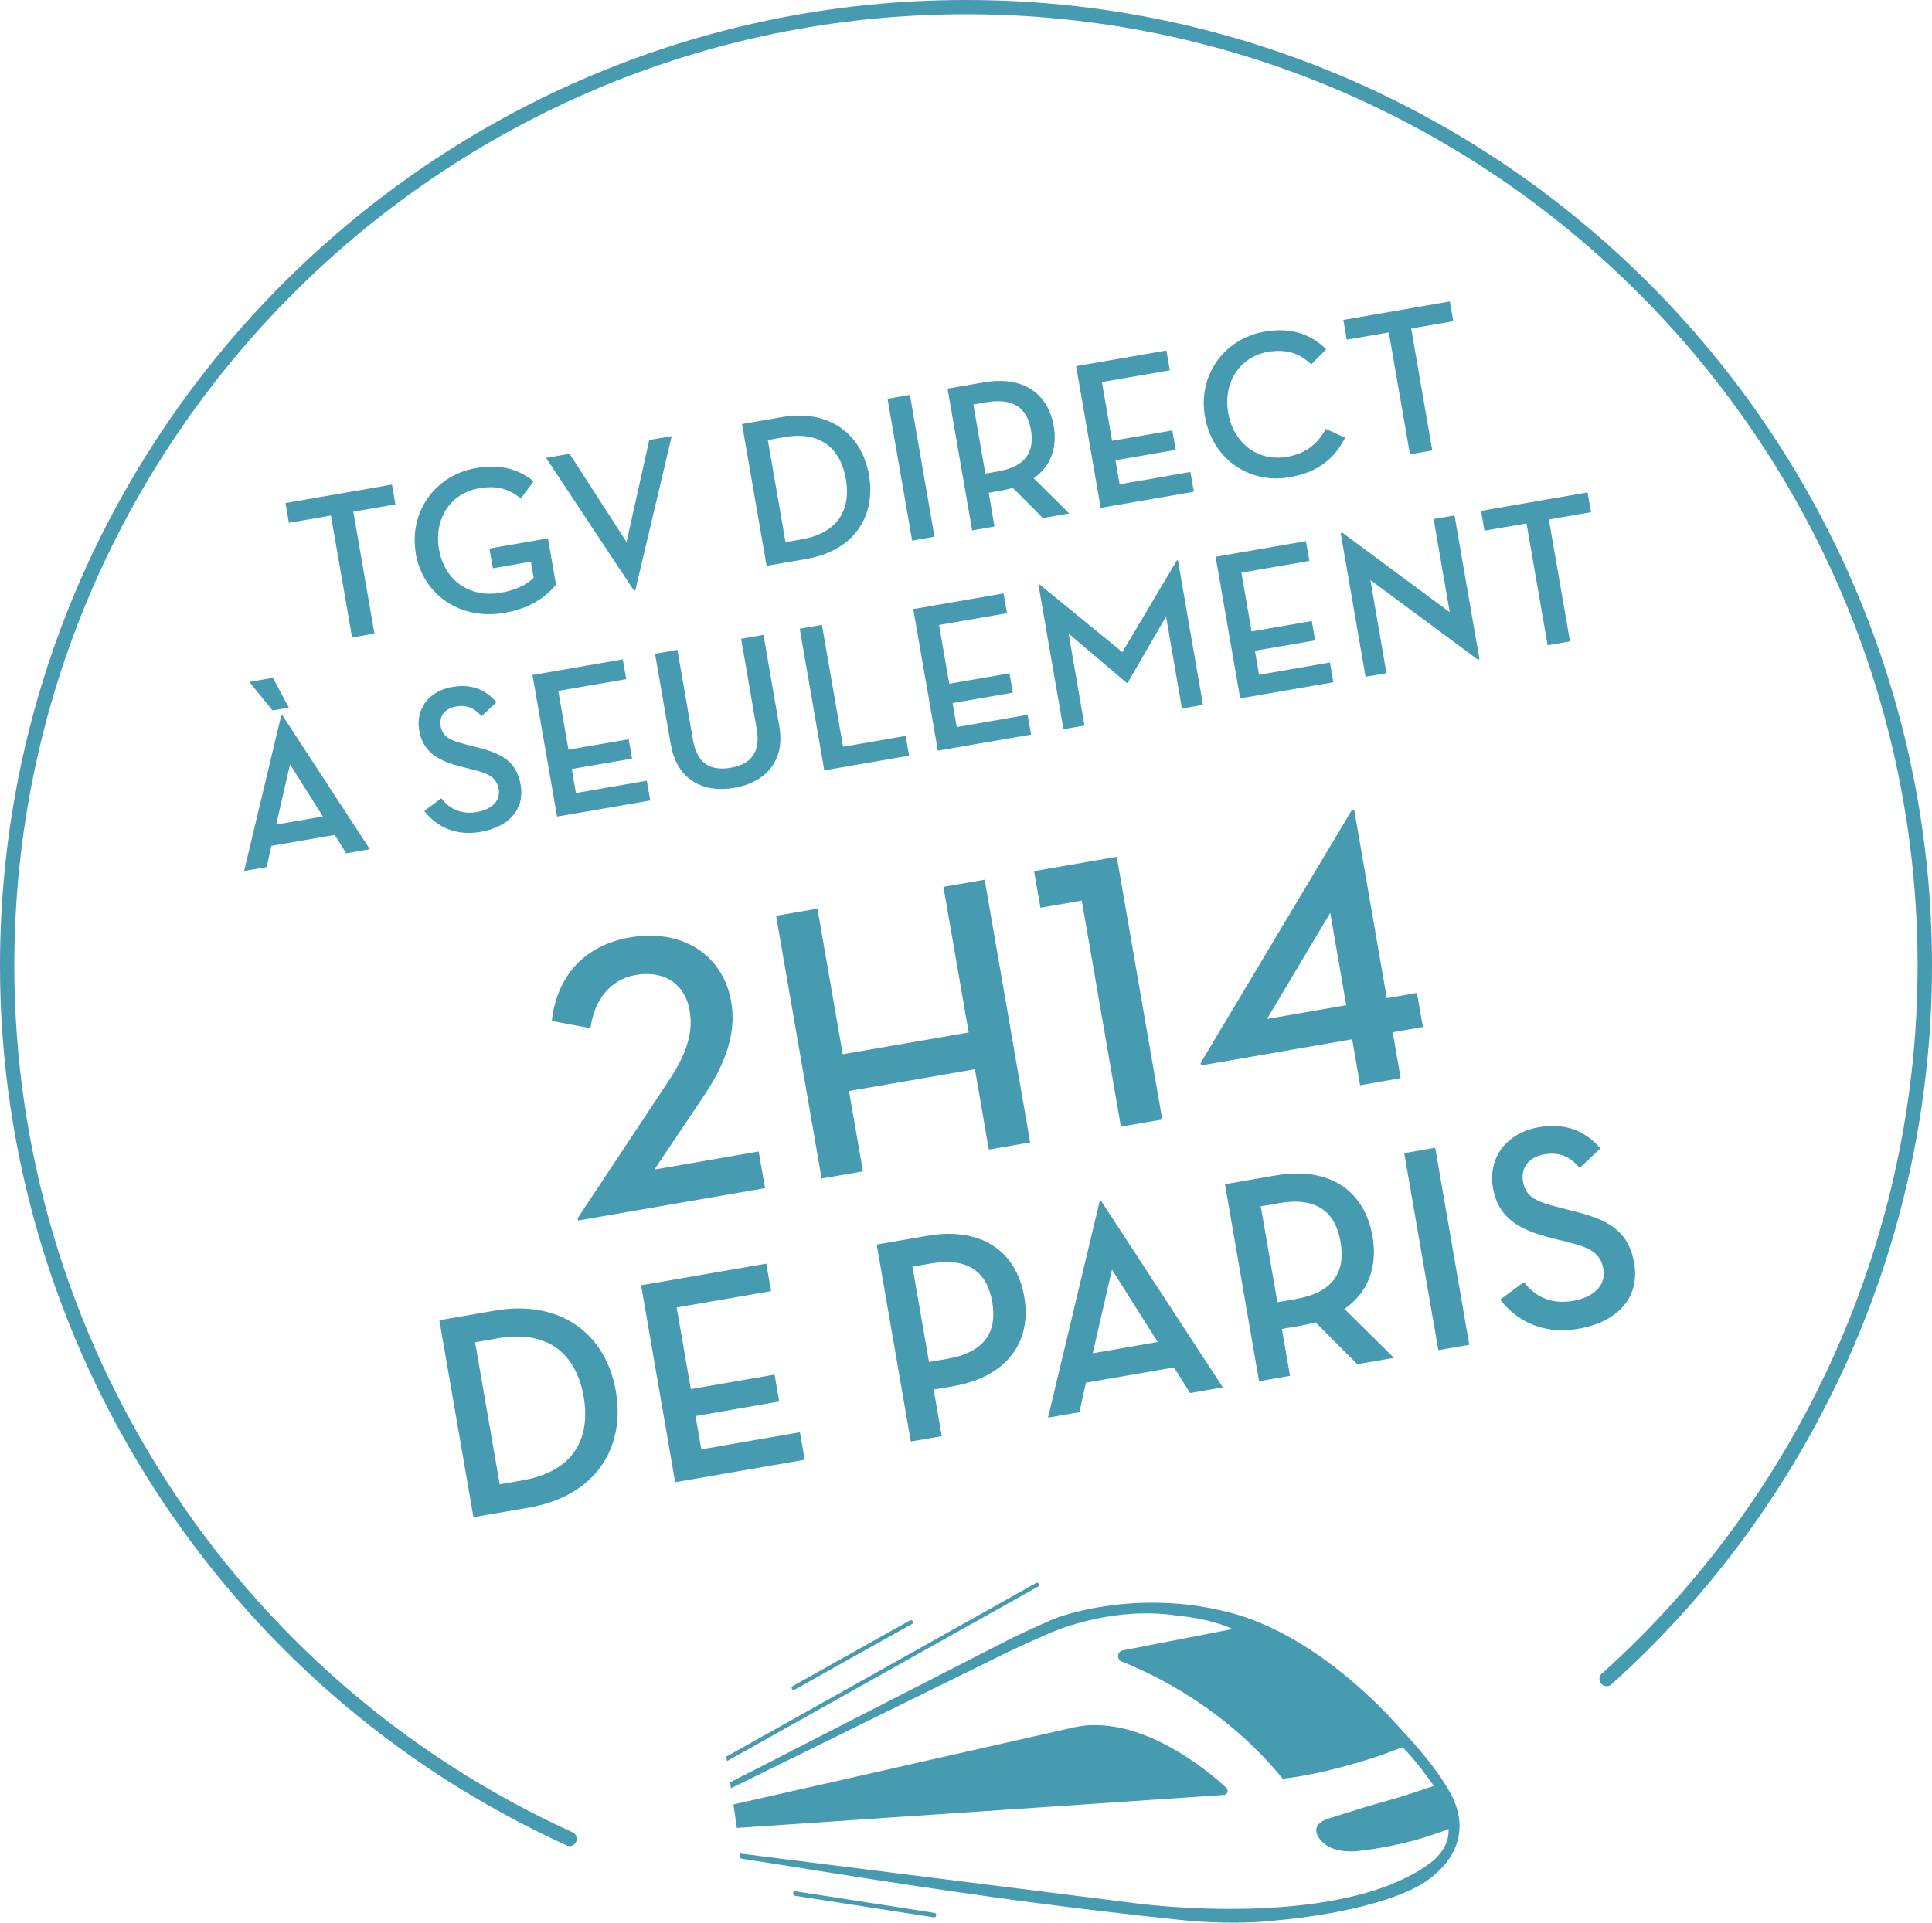 <svg xmlns="http://www.w3.org/2000/svg" id="Calque_2" viewBox="0 0 172.86 172.07"><defs><style>.cls-1{fill:#469bb1;}</style></defs><g id="Calque_2-2"><g><g><path class="cls-1" d="M66.28,166.33s2.99,.47,4.21,.66c2.55,.41,5.19,.83,7.78,1.23,10.08,1.57,18.07,2.62,26.86,3.55,2.67,.29,5.96,.46,9.17,.08,0,0,8.48-.64,12.96-3.26,3.17-2.04,4.31-5.02,2.4-8.31-1.31-2.27-3.06-4.17-4.75-6.01l-.21-.23c-2.13-2.32-7.82-7.91-14.61-9.71-5.02-1.33-9.51-.94-12.39-.38-1.82,.35-3.1,.8-3.52,.98-1.01,.44-2.25,1-3.55,1.62l-21.08,10.8-4.23,2.16,.08,.53,23.04-11.33c1.9-.97,3.85-1.84,5.33-2.49,0,0,5.44-2.57,11.63-1.62,3.23,.32,4.89,1.19,4.89,1.19l-9.83,1.91c-.51,.1-.58,.81-.1,1,3.03,1.2,9.34,4.27,14.4,10.48,0,0,3.14-.22,8.77-2.08l1.94-.73s.95,.8,2.82,3.46l-2.68,.89-3.51,1.02-3.19,1s-1.89,.44-.81,1.87c1.07,1.43,3.53,1.03,3.53,1.03,0,0,3.28-.32,6.42-1.4h0s0,0,0,0c.11-.04,.21-.07,.32-.11h0c.49-.18,.72-.21,1.24-.45,.04,1.06-.42,1.94-1.3,2.78-7.95,6.4-26.55,3.89-26.55,3.89l-35.56-4.47,.07,.47Zm-.37-2.74l43.57-2.95s.04,0,.06,0c.12-.02,.23-.11,.28-.23,.05-.14,.02-.3-.09-.4-.28-.27-7.03-6.71-13.45-5.46,0,0-.02,0-.02,0l-30.64,6.94,.31,2.11Z"></path><path class="cls-1" d="M65.05,157.61l27.83-15.62c.09-.05,.12-.16,.07-.25-.05-.09-.16-.12-.25-.07l-27.73,15.55,.08,.39Z"></path><path class="cls-1" d="M71.04,151.24s.04-.01,.06-.02l10.49-5.88c.09-.05,.12-.16,.07-.25-.05-.09-.16-.12-.25-.07l-10.49,5.88c-.09,.05-.12,.16-.07,.25,.04,.07,.12,.11,.2,.09"></path><path class="cls-1" d="M83.6,171.19l-12.41-1.93c-.11-.02-.22,.06-.23,.17-.02,.11,.06,.22,.17,.23l12.41,1.93s.05,0,.07,0c.08-.02,.15-.08,.16-.17,.02-.11-.06-.22-.17-.23"></path></g><path class="cls-1" d="M50.97,165.21c-.09,0-.18-.02-.27-.06C19.9,151.15,0,120.25,0,86.43,0,38.77,38.77,0,86.43,0s86.43,38.77,86.43,86.43c0,24.49-10.45,47.93-28.68,64.31-.26,.24-.67,.22-.91-.05-.24-.26-.22-.67,.05-.91,17.96-16.14,28.25-39.23,28.25-63.35C171.58,39.48,133.38,1.28,86.43,1.28S1.28,39.48,1.28,86.43c0,33.32,19.61,63.76,49.95,77.55,.32,.15,.47,.53,.32,.85-.11,.24-.34,.38-.58,.38Z"></path><g><path class="cls-1" d="M29.62,46.14l-3.77,.65-.31-1.77,9.53-1.65,.31,1.77-3.77,.65,1.89,10.91-2,.35-1.89-10.91Z"></path><path class="cls-1" d="M37.21,49.53c-.65-3.75,1.75-7.01,5.38-7.64,2.35-.41,3.91,.19,5.16,1.18l-1.15,1.54c-.91-.71-1.9-1.23-3.75-.91-2.57,.45-4.04,2.77-3.57,5.46,.46,2.69,2.64,4.39,5.53,3.89,1.38-.24,2.3-.72,2.94-1.34l-.25-1.44-3.4,.59-.31-1.77,5.24-.91,.72,4.16c-.91,1.06-2.25,2.1-4.64,2.51-3.9,.67-7.27-1.59-7.92-5.34Z"></path><path class="cls-1" d="M48.85,40.98l2.11-.37,5.1,7.9,2.03-9.13,2.01-.35-3.26,13.82-.11,.02-7.88-11.9Z"></path><path class="cls-1" d="M66.39,37.95l3.58-.62c4.14-.72,7.13,1.44,7.78,5.19,.65,3.75-1.42,6.78-5.58,7.5l-3.58,.62-2.2-12.69Zm5.36,10.31c3.28-.57,4.39-2.7,3.93-5.39-.46-2.69-2.23-4.32-5.51-3.75l-1.47,.26,1.58,9.14,1.47-.26Z"></path><path class="cls-1" d="M79.41,35.69l2-.35,2.2,12.69-2,.35-2.2-12.69Z"></path><path class="cls-1" d="M95.68,45.95l-2.37,.41-2.7-2.7c-.27,.09-.59,.16-.9,.22l-1.25,.22,.52,3.02-2,.35-2.2-12.69,3.25-.56c3.49-.6,5.74,.98,6.25,3.91,.34,1.96-.28,3.62-1.8,4.67l3.2,3.16Zm-6.34-3.78c2.44-.42,3.23-1.75,2.9-3.69-.33-1.92-1.54-2.9-3.97-2.48l-1.18,.2,1.07,6.18,1.18-.2Z"></path><path class="cls-1" d="M96.28,32.77l8.08-1.4,.31,1.77-6.08,1.05,.91,5.26,5.39-.93,.3,1.74-5.39,.93,.37,2.15,6.34-1.1,.31,1.77-8.34,1.44-2.2-12.69Z"></path><path class="cls-1" d="M107.81,37.31c-.65-3.75,1.73-7.01,5.35-7.63,2.35-.41,4.13,.23,5.5,1.58l-1.34,1.35c-1.04-.99-2.22-1.4-3.9-1.11-2.52,.44-4,2.77-3.53,5.45,.47,2.74,2.68,4.38,5.24,3.94,1.64-.28,2.75-1.11,3.49-2.51l1.73,.8c-1.01,1.96-2.52,3.11-4.98,3.53-3.62,.63-6.9-1.65-7.55-5.4Z"></path><path class="cls-1" d="M124.27,29.75l-3.77,.65-.31-1.77,9.53-1.65,.31,1.77-3.77,.65,1.89,10.91-2,.35-1.89-10.91Z"></path><path class="cls-1" d="M23.85,77.6l-2.01,.35,3.32-13.91,.11-.02,7.82,11.98-2.11,.37-1.03-1.65s-5.65,.98-5.67,.98l-.42,1.9Zm-1.54-16.57l2.11-.37,1.42,2.67-1.46,.25-2.08-2.56Zm3.64,7.38l-1.24,5.38,4.18-.72s-2.94-4.66-2.94-4.66Z"></path><path class="cls-1" d="M39.5,71.45c.77,1.02,1.86,1.45,3.17,1.22,1.34-.23,2.13-1.02,1.95-2.05-.21-1.19-1.17-1.45-2.38-1.76l-.94-.24c-2.01-.5-3.44-1.25-3.79-3.23-.34-1.94,.86-3.55,2.95-3.91,1.62-.28,2.93,.16,3.96,1.37l-1.34,1.25c-.63-.74-1.33-1.04-2.28-.87-1.03,.18-1.52,.88-1.37,1.75,.17,1.01,.86,1.29,2.35,1.67l.94,.24c2.07,.53,3.49,1.18,3.86,3.33,.4,2.33-1.18,3.82-3.59,4.23-2.15,.37-3.89-.4-5.03-1.88l1.53-1.13Z"></path><path class="cls-1" d="M47.64,60.41l8.08-1.4,.31,1.77-6.08,1.05,.91,5.26,5.39-.93,.3,1.73-5.39,.93,.37,2.15,6.34-1.1,.31,1.77-8.34,1.44-2.2-12.69Z"></path><path class="cls-1" d="M60.03,66.72l-1.42-8.21,2-.35,1.4,8.1c.35,2.03,1.52,2.77,3.37,2.45,1.83-.32,2.68-1.41,2.33-3.44l-1.4-8.1,2-.35,1.42,8.21c.54,3.1-1.29,5.01-4.03,5.48-2.76,.48-5.12-.71-5.66-3.81Z"></path><path class="cls-1" d="M71.54,56.27l2-.35,1.89,10.91,5.6-.97,.31,1.77-7.59,1.31-2.2-12.69Z"></path><path class="cls-1" d="M81.71,54.51l8.08-1.4,.31,1.77-6.08,1.05,.91,5.26,5.39-.93,.3,1.73-5.39,.93,.37,2.15,6.34-1.1,.31,1.77-8.34,1.44-2.2-12.69Z"></path><path class="cls-1" d="M92.9,52.31l.09-.02,7.43,6.07,4.88-8.21,.09-.02,2.24,12.95-1.88,.33-1.42-8.23-3.43,5.92-.09,.02-5.2-4.42,1.42,8.23-1.88,.33-2.24-12.95Z"></path><path class="cls-1" d="M108.76,49.83l8.08-1.4,.31,1.77-6.08,1.05,.91,5.26,5.39-.93,.3,1.73-5.39,.93,.37,2.15,6.34-1.1,.31,1.77-8.34,1.44-2.2-12.69Z"></path><path class="cls-1" d="M122.61,51.91l1.44,8.34-1.87,.32-2.23-12.87,.15-.03,9.61,7.12-1.44-8.34,1.87-.32,2.23,12.87-.15,.03-9.61-7.12Z"></path><path class="cls-1" d="M136.59,46.84l-3.77,.65-.31-1.77,9.53-1.65,.31,1.77-3.77,.65,1.89,10.91-2,.35-1.89-10.91Z"></path></g><g><path class="cls-1" d="M51.68,109.03l8.1-12.23c1.75-2.62,2.25-4.48,1.92-6.39-.37-2.14-2.05-3.63-4.85-3.15-2.18,.38-3.68,2.17-4.02,4.76l-3.46-.65c.46-4.14,3.06-6.8,6.97-7.47,4.77-.83,8.36,1.62,9.08,5.73,.48,2.77-.44,5.49-2.54,8.59l-4.33,6.45,9.33-1.62,.57,3.28-16.73,2.9-.04-.21Z"></path><path class="cls-1" d="M84.4,79.37l3.7-.64,4.07,23.51-3.7,.64-1.24-7.19-11.27,1.95,1.25,7.19-3.7,.64-4.07-23.51,3.7-.64,2.26,13.03,11.27-1.95-2.26-13.03Z"></path><path class="cls-1" d="M96.79,80.6l-3.7,.64-.57-3.28,7.4-1.28,4.07,23.51-3.7,.64-3.5-20.22Z"></path><path class="cls-1" d="M126.78,88.87l.53,3.04-2.7,.47,.71,4.11-3.63,.63-.71-4.11-13.52,2.34-.04-.21,13.53-22.64,.21-.04,2.92,16.87,2.7-.47Zm-7.76-7.17l-5.66,9.49,7.09-1.23-1.43-8.26Z"></path><path class="cls-1" d="M39.31,118.15l4.98-.86c5.76-1,9.91,2,10.81,7.21,.9,5.21-1.97,9.42-7.76,10.42l-4.98,.86-3.05-17.63Zm7.45,14.33c4.56-.79,6.11-3.75,5.46-7.49-.65-3.73-3.1-6.01-7.66-5.22l-2.05,.36,2.2,12.71,2.05-.36Z"></path><path class="cls-1" d="M57.33,115.03l11.23-1.94,.43,2.46-8.45,1.46,1.27,7.31,7.49-1.3,.42,2.41-7.49,1.3,.52,2.98,8.82-1.53,.43,2.46-11.59,2.01-3.05-17.63Z"></path><path class="cls-1" d="M84.26,128.53l-2.77,.48-3.05-17.63,4.51-.78c4.85-.84,7.98,1.37,8.69,5.44,.7,4.04-1.53,7.18-6.36,8.02l-1.74,.3,.72,4.17Zm.48-6.92c3.4-.59,4.49-2.43,4.04-5.08-.46-2.67-2.14-4.04-5.51-3.45l-1.63,.28,1.48,8.53,1.63-.28Z"></path><path class="cls-1" d="M96.57,126.39l-2.8,.48,4.61-19.33,.16-.03,10.87,16.65-2.93,.51-1.44-2.29s-7.86,1.36-7.88,1.36l-.58,2.64Zm2.92-12.76l-1.72,7.48,5.81-1.01s-4.09-6.48-4.09-6.48Z"></path><path class="cls-1" d="M124.73,121.52l-3.29,.57-3.75-3.76c-.38,.12-.82,.22-1.26,.3l-1.74,.3,.73,4.2-2.77,.48-3.05-17.63,4.51-.78c4.85-.84,7.98,1.37,8.69,5.44,.47,2.72-.38,5.03-2.51,6.5l4.44,4.39Zm-8.82-5.26c3.4-.59,4.49-2.43,4.03-5.13-.46-2.67-2.14-4.04-5.51-3.45l-1.63,.28,1.49,8.58,1.63-.28Z"></path><path class="cls-1" d="M125.64,103.2l2.77-.48,3.05,17.63-2.77,.48-3.05-17.63Z"></path><path class="cls-1" d="M136.34,114.73c1.07,1.42,2.59,2.01,4.41,1.69,1.87-.32,2.96-1.42,2.71-2.85-.29-1.66-1.63-2.01-3.31-2.44l-1.31-.33c-2.79-.69-4.79-1.73-5.26-4.48-.47-2.7,1.2-4.94,4.11-5.44,2.26-.39,4.07,.23,5.51,1.9l-1.86,1.74c-.87-1.02-1.85-1.44-3.17-1.21-1.43,.25-2.11,1.22-1.9,2.44,.24,1.4,1.19,1.8,3.26,2.32l1.31,.33c2.88,.73,4.85,1.64,5.37,4.63,.56,3.24-1.65,5.31-4.99,5.89-2.98,.52-5.41-.56-7-2.61l2.13-1.57Z"></path></g></g></g></svg>